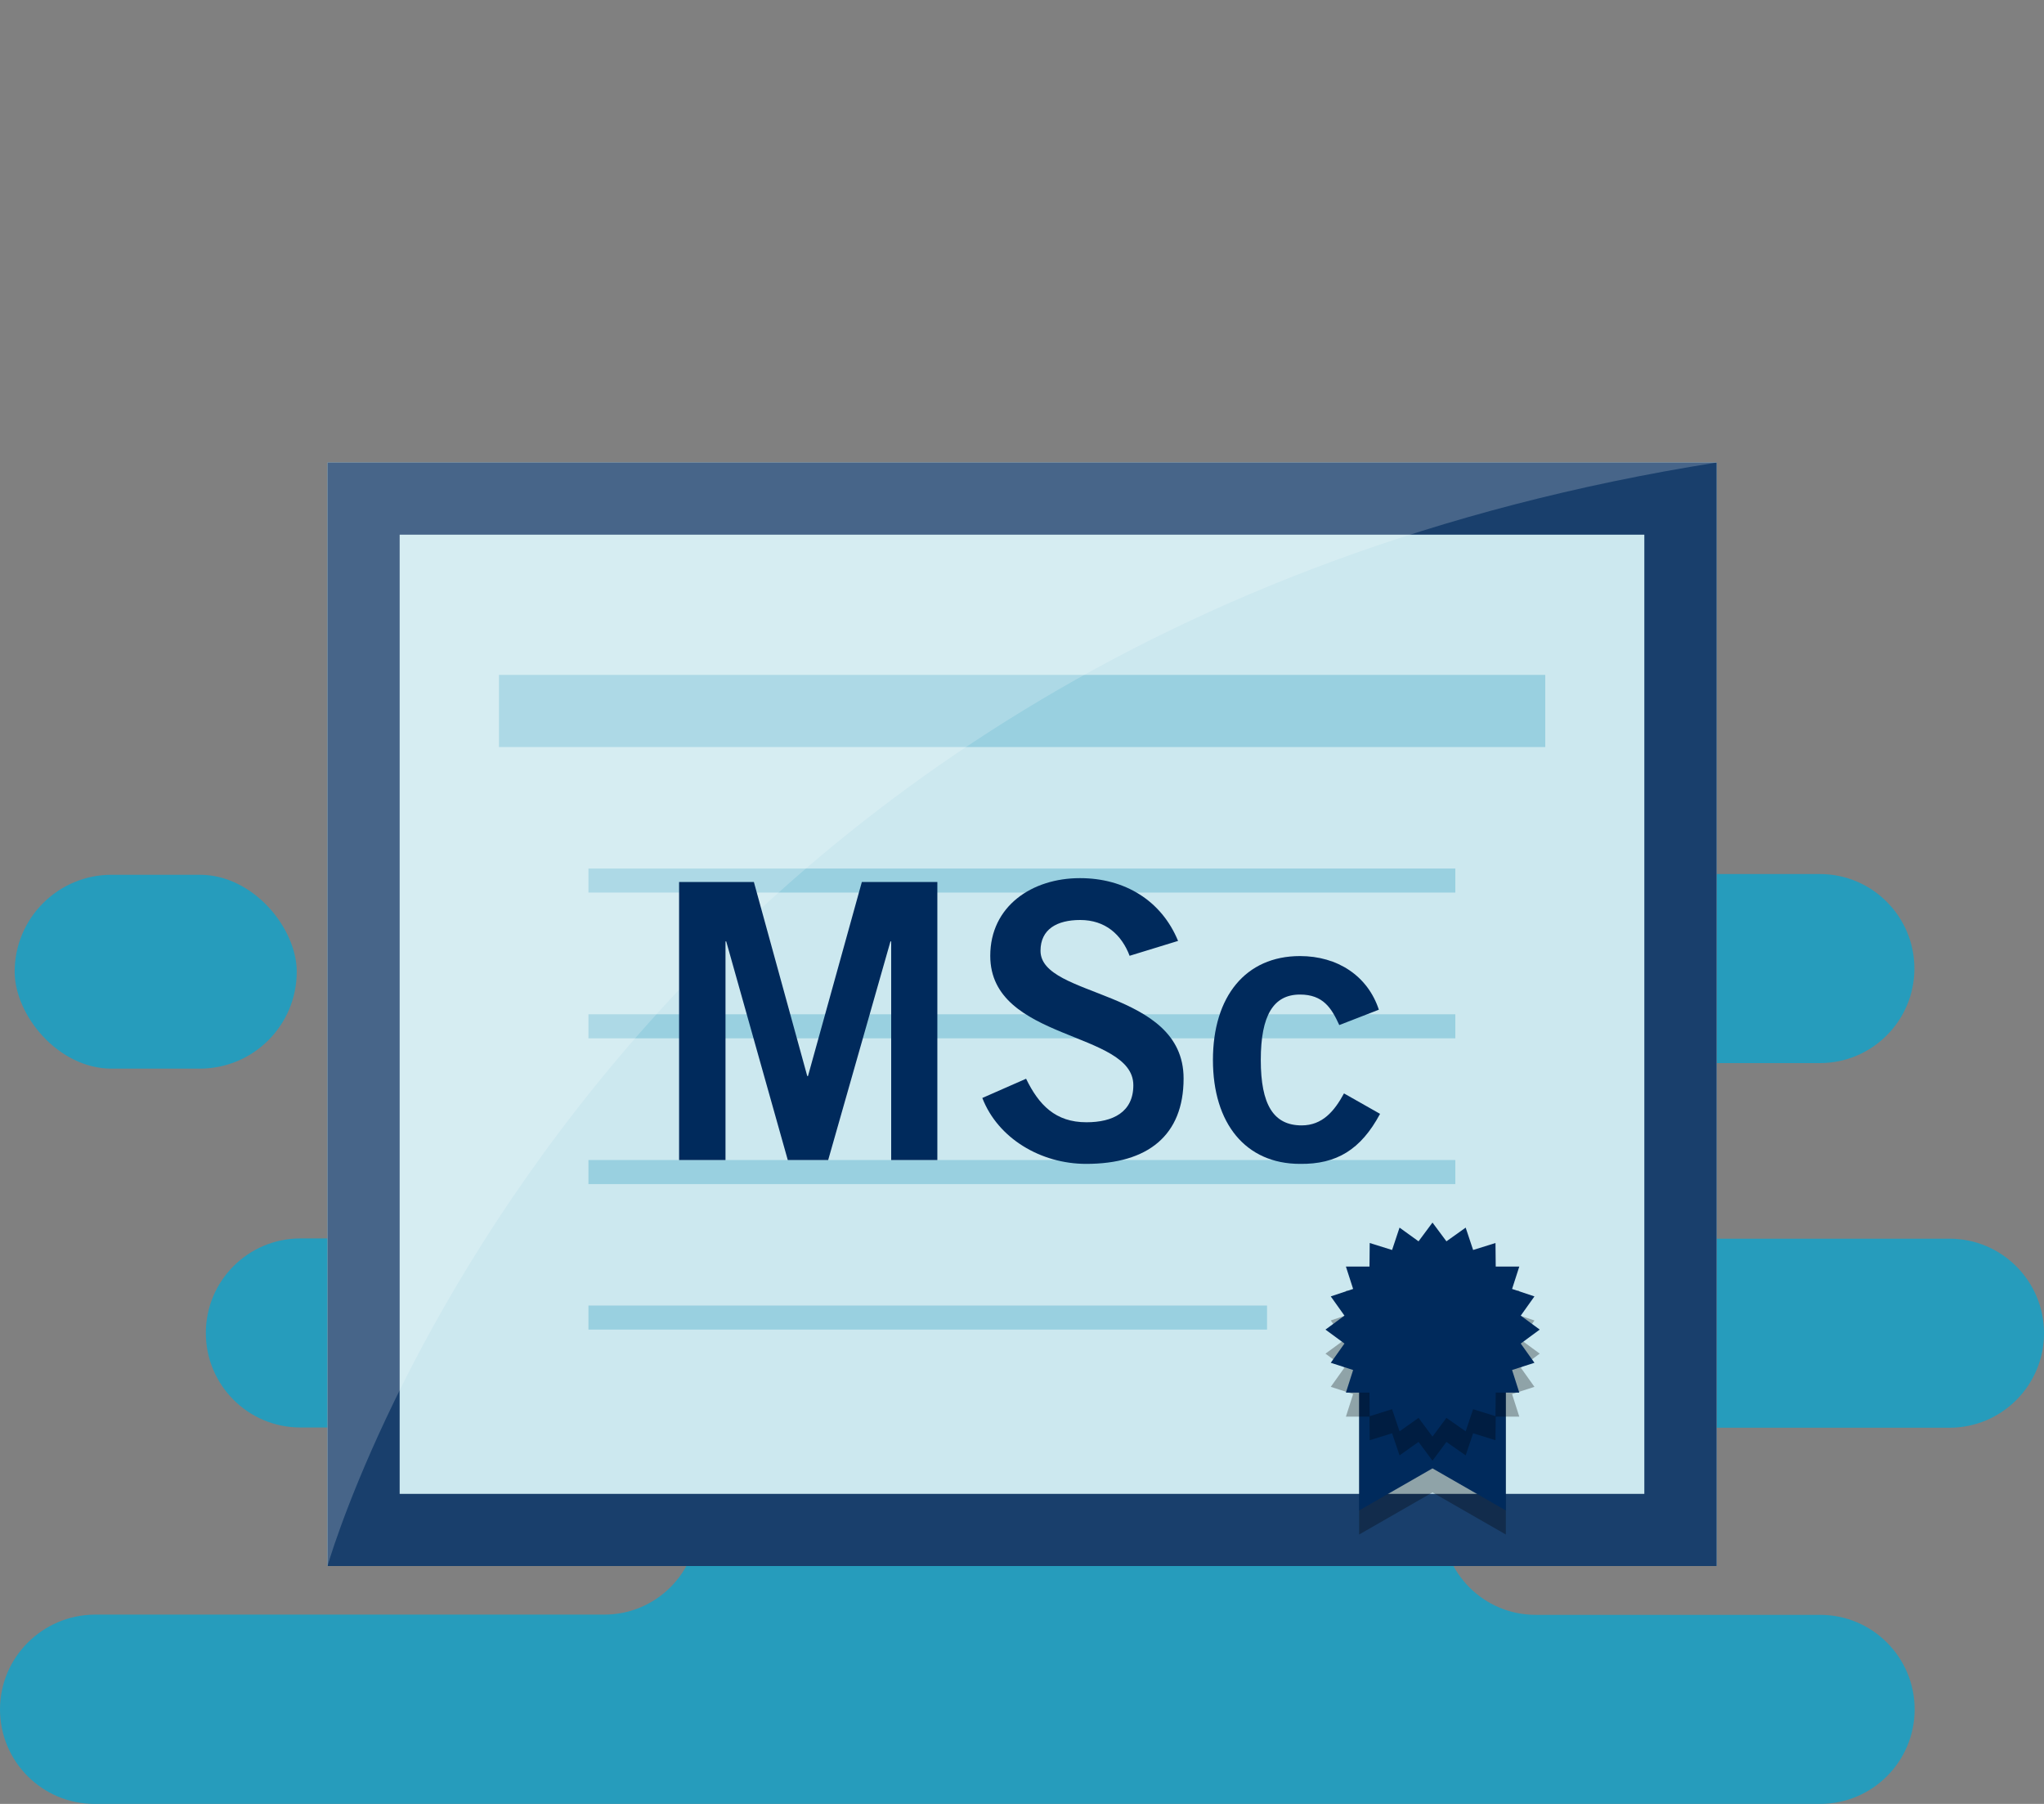 <?xml version="1.0" encoding="UTF-8"?>
<svg id="Layer_1" xmlns="http://www.w3.org/2000/svg" viewBox="0 0 85 75">
  <rect x="0" y="0" width="85" height="75" fill="#808080" stroke="none"/>
  <defs>
    <style>
      .cls-1 {
        fill: #fff;
        opacity: .2;
      }

      .cls-2 {
        fill: #193f6c;
      }

      .cls-3 {
        fill: #002a5c;
      }

      .cls-4 {
        opacity: .3;
      }

      .cls-5 {
        fill: #269cbc;
      }

      .cls-6 {
        fill: #cce8ef;
      }

      .cls-7 {
        fill: #99d0e0;
      }
    </style>
  </defs>
  <g>
    <path class="cls-5" d="M0,71.07H0C0,73.24,1.76,75,3.93,75h71.76c2.17,0,3.93-1.76,3.93-3.93h0c0-2.17-1.76-3.93-3.93-3.93h-11.83c-2.15,0-3.89-1.74-3.89-3.89h0c0-2.15,1.74-3.89,3.89-3.89h17.21c2.17,0,3.93-1.76,3.93-3.93h0c0-2.17-1.76-3.93-3.93-3.93h-23.97c-2.01,0-3.65-1.63-3.65-3.65h0c0-2.01,1.63-3.65,3.65-3.65h18.58c2.17,0,3.93-1.76,3.93-3.93h0c0-2.17-1.76-3.93-3.93-3.93H19.25c-2.17,0-3.93,1.76-3.93,3.93h0c0,2.17,1.76,3.93,3.93,3.93h15.2c1.92,0,3.47,1.55,3.47,3.47v.35c0,1.92-1.55,3.47-3.47,3.47H12.49c-2.17,0-3.93,1.76-3.93,3.93h0c0,2.17,1.76,3.93,3.93,3.93h12.64c2.15,0,3.89,1.74,3.89,3.89h0c0,2.15-1.74,3.89-3.89,3.89H3.93C1.76,67.15,0,68.91,0,71.07Z"/>
    <rect class="cls-5" x=".61" y="36.38" width="11.73" height="8.06" rx="4.03" ry="4.03" transform="translate(12.95 80.81) rotate(180)"/>
    <path class="cls-5" d="M50.7,52.6h-8.73c-1.71,0-3.09,1.38-3.09,3.09h0c0,1.71,1.38,3.09,3.09,3.09h8.73c1.71,0,3.09-1.38,3.09-3.09h0c0-1.71-1.38-3.09-3.09-3.09Z"/>
  </g>
  <g>
    <g>
      <g>
        <rect class="cls-6" x="13.62" y="19.23" width="57.77" height="45.88"/>
        <path class="cls-2" d="M68.38,22.23v39.88H16.62V22.23h51.77ZM71.38,19.23H13.62v45.88h57.77V19.23h0Z"/>
      </g>
      <g>
        <rect class="cls-7" x="20.75" y="28.06" width="43.51" height="3"/>
        <rect class="cls-7" x="24.47" y="36.11" width="36.05" height="1"/>
        <rect class="cls-7" x="24.47" y="42.17" width="36.05" height="1"/>
        <rect class="cls-7" x="24.47" y="48.23" width="36.05" height="1"/>
        <rect class="cls-7" x="24.47" y="54.28" width="28.22" height="1"/>
      </g>
      <g>
        <polygon class="cls-4" points="56.52 63.8 59.57 62.05 62.62 63.8 62.62 56.28 56.52 56.28 56.52 63.8"/>
        <polygon class="cls-3" points="56.52 62.8 59.57 61.05 62.62 62.8 62.62 55.28 56.52 55.28 56.52 62.8"/>
        <polygon class="cls-4" points="59.57 51.83 60.15 52.61 60.95 52.04 61.26 52.97 62.19 52.68 62.2 53.66 63.18 53.66 62.88 54.59 63.81 54.9 63.24 55.7 64.03 56.28 63.24 56.86 63.81 57.66 62.88 57.96 63.18 58.9 62.2 58.9 62.19 59.88 61.26 59.59 60.95 60.51 60.15 59.95 59.57 60.73 58.99 59.95 58.2 60.51 57.89 59.59 56.96 59.88 56.95 58.9 55.97 58.9 56.27 57.96 55.34 57.66 55.91 56.86 55.12 56.28 55.91 55.7 55.34 54.9 56.27 54.59 55.97 53.66 56.95 53.66 56.96 52.68 57.89 52.97 58.2 52.04 58.99 52.61 59.57 51.83"/>
        <polygon class="cls-3" points="59.57 50.83 60.15 51.61 60.95 51.04 61.26 51.97 62.19 51.68 62.2 52.66 63.18 52.66 62.88 53.59 63.81 53.9 63.24 54.7 64.03 55.28 63.24 55.86 63.81 56.66 62.88 56.96 63.18 57.9 62.2 57.9 62.19 58.88 61.26 58.59 60.95 59.51 60.15 58.95 59.57 59.73 58.99 58.95 58.2 59.51 57.89 58.59 56.96 58.88 56.95 57.9 55.97 57.9 56.27 56.96 55.34 56.66 55.91 55.86 55.12 55.28 55.91 54.7 55.34 53.9 56.27 53.59 55.97 52.66 56.95 52.66 56.96 51.68 57.89 51.97 58.2 51.04 58.99 51.61 59.57 50.83"/>
      </g>
    </g>
    <path class="cls-1" d="M71.38,19.23H13.62v45.88s10.86-38.47,57.77-45.88Z"/>
  </g>
  <g>
    <path class="cls-3" d="M28.24,48.23v-11.56h3.11l2.22,8.07h.03l2.24-8.07h3.14v11.56h-1.92v-9.09h-.03l-2.59,9.09h-1.68l-2.56-9.09h-.03v9.09h-1.92Z"/>
    <path class="cls-3" d="M46.98,39.75c-.34-.9-1.02-1.5-2.06-1.5-.96,0-1.65.38-1.65,1.28,0,1.98,5.95,1.57,5.95,5.31,0,2.37-1.49,3.55-4.05,3.55-1.89,0-3.67-1.06-4.32-2.74l1.82-.8c.53,1.09,1.22,1.81,2.51,1.81,1.1,0,1.95-.42,1.95-1.54,0-2.27-5.95-1.82-5.95-5.38,0-2.06,1.73-3.23,3.73-3.23,1.86,0,3.39.93,4.08,2.61l-2.02.62Z"/>
    <path class="cls-3" d="M55.69,42.61c-.32-.7-.67-1.26-1.63-1.26-1.1,0-1.63.86-1.63,2.72s.53,2.72,1.7,2.72c.86,0,1.36-.59,1.76-1.33l1.5.85c-.8,1.49-1.81,2.1-3.33,2.08-2.26,0-3.62-1.68-3.62-4.32s1.36-4.32,3.62-4.32c1.57,0,2.82.83,3.28,2.23l-1.65.64Z"/>
  </g>
</svg>